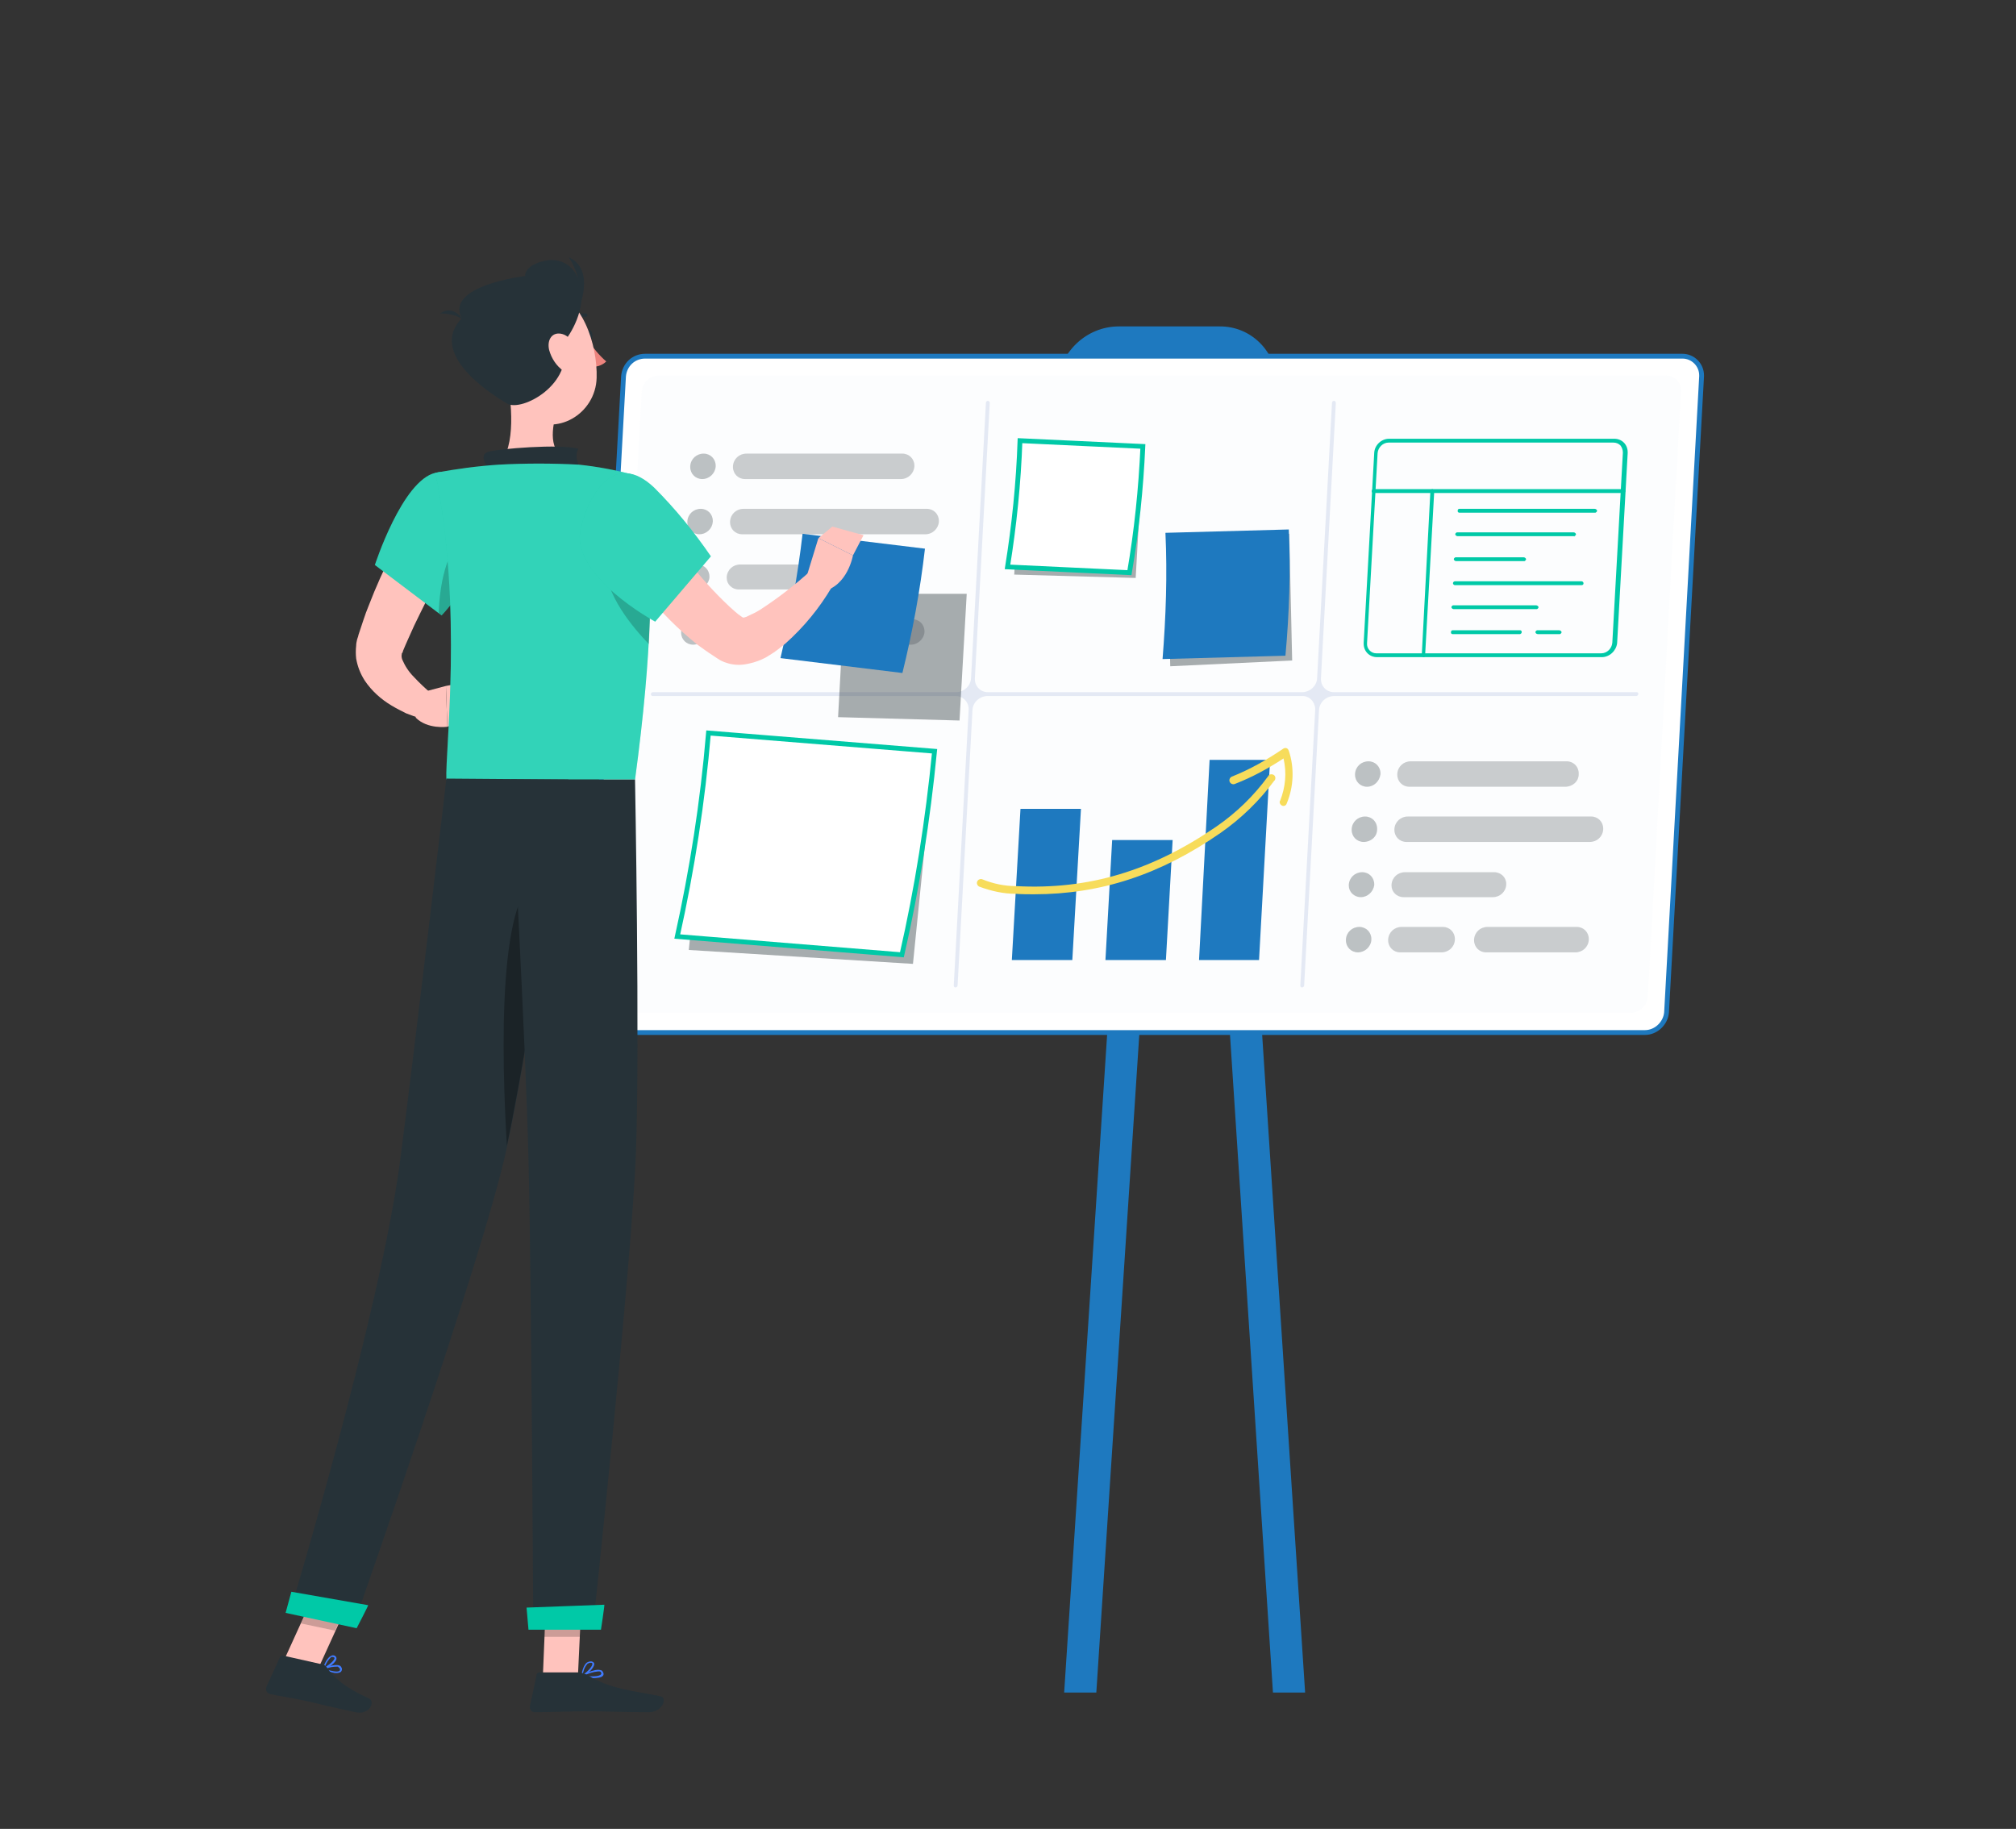 <?xml version="1.0" encoding="utf-8"?>
<!-- Generator: Adobe Illustrator 27.0.0, SVG Export Plug-In . SVG Version: 6.00 Build 0)  -->
<svg version="1.1" id="Layer_1" xmlns="http://www.w3.org/2000/svg" xmlns:xlink="http://www.w3.org/1999/xlink" x="0px" y="0px"
	 viewBox="0 0 420 381" style="enable-background:new 0 0 420 381;" xml:space="preserve">
<rect x="0" y="0" width="420" height="381" fill="#333333" stroke="none"/>
<style type="text/css">
	.st0{display:none;fill:#1E79BF;}
	.st1{fill:#1E79BF;}
	.st2{fill:#FFFFFF;stroke:#1E79BF;stroke-miterlimit:10;}
	.st3{opacity:0.1;fill:#E4E9F4;enable-background:new    ;}
	.st4{fill:#E4E9F4;enable-background:new    ;}
	.st5{opacity:0.4;fill:#263238;enable-background:new    ;}
	.st6{fill:#FFFFFF;stroke:#00C9A7;stroke-miterlimit:10;}
	.st7{opacity:0.3;}
	.st8{fill:#263238;}
	.st9{opacity:0.8;fill:#263238;enable-background:new    ;}
	.st10{fill:#F7DC5B;}
	.st11{fill:#00C9A7;}
	.st12{fill:#FFC3BD;}
	.st13{fill:#ED847E;}
	.st14{fill:#407BFF;}
	.st15{opacity:0.2;fill:#FAFAFA;enable-background:new    ;}
	.st16{opacity:0.2;enable-background:new    ;}
	.st17{opacity:0.3;enable-background:new    ;}
</style>
<g id="freepik--Board--inject-3">
	<path class="st0" d="M343.8,215.1H127.7c-2.2,0-4-1.8-4-4c0-0.1,0-0.2,0-0.2L131,78.4c0.2-2.4,2.1-4.2,4.5-4.2h216.1
		c2.2,0,4,1.8,4,4c0,0.1,0,0.2,0,0.2l-7.3,132.5C348.2,213.2,346.2,215.1,343.8,215.1z"/>
	<path class="st1" d="M252.9,96.7H232c-6.6,0.1-11.9-5.2-12-11.7c0-0.3,0-0.6,0-0.9l0.2-3.9c0.5-6.8,6.1-12.2,12.9-12.2H254
		c6.6-0.1,11.9,5.2,12,11.8c0,0.3,0,0.6,0,0.9l-0.2,3.9C265.4,91.2,259.7,96.6,252.9,96.7z"/>
	<polygon class="st1" points="271.9,352.6 265.2,352.6 246.8,70.9 253.5,70.9 	"/>
	<polygon class="st1" points="221.7,352.6 228.4,352.6 246.8,70.9 240.1,70.9 	"/>
	<path class="st2" d="M342.7,215.1H126.6c-2.2,0-4-1.8-4-4c0-0.1,0-0.2,0-0.2l7.3-132.5c0.2-2.4,2.1-4.2,4.5-4.2h216.1
		c2.2,0,4,1.8,4,4c0,0.1,0,0.2,0,0.2l-7.3,132.5C347,213.2,345,215.1,342.7,215.1z"/>
	<path class="st3" d="M130,211c-1.8,0-3.2-1.4-3.2-3.1c0-0.1,0-0.2,0-0.2l6.9-126.1c0.1-1.9,1.7-3.4,3.6-3.4H347
		c1.8,0,3.2,1.4,3.2,3.1c0,0.1,0,0.2,0,0.2l-6.9,126.1c-0.1,1.9-1.7,3.4-3.6,3.4H130z"/>
	<path class="st4" d="M341,144.2h-63.1c-1.5,0-2.7-1.2-2.7-2.7c0-0.1,0-0.1,0-0.2l3.1-57.4c0-0.2-0.2-0.4-0.4-0.4c0,0,0,0,0,0
		c-0.2,0-0.4,0.2-0.4,0.4l-3.1,57.4c-0.1,1.6-1.4,2.8-3,2.9h-65.6c-1.5,0-2.7-1.2-2.7-2.7c0-0.1,0-0.1,0-0.2l3.1-57.4
		c0-0.2-0.2-0.4-0.4-0.4c0,0,0,0,0,0c-0.2,0-0.4,0.2-0.4,0.4l-3.1,57.4c-0.1,1.6-1.4,2.8-3,2.9H136c-0.2,0-0.4,0.2-0.4,0.4
		c0,0.2,0.1,0.4,0.4,0.4c0,0,0,0,0,0h63.1c1.5,0,2.7,1.2,2.7,2.7c0,0.1,0,0.1,0,0.2l-3.1,57.4c0,0.2,0.1,0.4,0.3,0.4c0,0,0,0,0.1,0
		c0.2,0,0.4-0.2,0.4-0.4l3.1-57.4c0.1-1.6,1.4-2.8,3-2.9h65.6c1.5-0.1,2.7,1.1,2.8,2.6c0,0.1,0,0.2,0,0.3l-3.1,57.4
		c0,0.2,0.1,0.4,0.3,0.4c0,0,0,0,0.1,0c0.2,0,0.4-0.2,0.4-0.4l3.1-57.4c0.1-1.6,1.4-2.8,3-2.9h63.1c0.2,0,0.4-0.2,0.4-0.4
		C341.4,144.4,341.2,144.2,341,144.2C341,144.2,341,144.2,341,144.2z"/>
	<polygon class="st5" points="238.1,93.9 212.7,93.9 211.3,119.7 236.6,120.4 	"/>
	<path class="st6" d="M235.3,119.3l-25.4-1.2c1.4-8.7,2.3-17.5,2.6-26.3l25.6,1.2C237.7,101.8,236.8,110.6,235.3,119.3z"/>
	<polygon class="st5" points="268.6,111.2 243.2,113.1 243.8,138.8 269.2,137.6 	"/>
	<path class="st1" d="M267.8,136.6l-25.6,0.7c0.7-8.8,1-17.5,0.6-26.3l25.7-0.7C268.9,119,268.6,127.8,267.8,136.6z"/>
	<polygon class="st5" points="194.5,158.1 147.7,156.3 143.5,197.9 190.2,200.8 	"/>
	<path class="st6" d="M187.9,198.9l-46.8-3.8c3.1-14,5.3-28.1,6.5-42.4l47.1,3.8C193.3,170.8,191.1,184.9,187.9,198.9z"/>
	<g class="st7">
		<path class="st8" d="M146.3,99.8L146.3,99.8c-1.4,0-2.5-1.1-2.5-2.5c0-0.1,0-0.1,0-0.2l0,0c0.1-1.5,1.3-2.6,2.8-2.6l0,0
			c1.4,0,2.5,1.1,2.5,2.5c0,0.1,0,0.1,0,0.2l0,0C149,98.6,147.8,99.8,146.3,99.8z"/>
		<path class="st9" d="M187.7,99.8h-32.5c-1.4,0-2.5-1.1-2.5-2.5c0-0.1,0-0.1,0-0.2l0,0c0.1-1.5,1.3-2.6,2.8-2.6H188
			c1.4,0,2.5,1.1,2.5,2.5c0,0.1,0,0.1,0,0.2l0,0C190.4,98.6,189.2,99.8,187.7,99.8z"/>
		<path class="st8" d="M145.7,111.3L145.7,111.3c-1.4,0-2.5-1.1-2.5-2.5c0-0.1,0-0.1,0-0.2l0,0c0.1-1.5,1.3-2.6,2.8-2.6l0,0
			c1.4,0,2.5,1.1,2.5,2.5c0,0.1,0,0.1,0,0.2l0,0C148.4,110.1,147.2,111.3,145.7,111.3z"/>
		<path class="st9" d="M192.8,111.3h-38.2c-1.4,0-2.5-1.1-2.5-2.5c0-0.1,0-0.1,0-0.2l0,0c0.1-1.5,1.3-2.6,2.8-2.6h38.2
			c1.4,0,2.5,1.1,2.5,2.5c0,0.1,0,0.1,0,0.2l0,0C195.5,110.1,194.3,111.3,192.8,111.3z"/>
		<path class="st8" d="M145,122.8L145,122.8c-1.4,0-2.5-1.1-2.5-2.4c0-0.1,0-0.1,0-0.2l0,0c0.1-1.5,1.3-2.6,2.8-2.6l0,0
			c1.4,0,2.5,1.1,2.5,2.5c0,0.1,0,0.1,0,0.2l0,0C147.7,121.6,146.5,122.8,145,122.8z"/>
		<path class="st9" d="M172.5,122.8h-18.6c-1.4,0-2.5-1.1-2.5-2.4c0-0.1,0-0.1,0-0.2l0,0c0.1-1.5,1.3-2.6,2.8-2.6h18.6
			c1.4,0,2.5,1.1,2.5,2.4c0,0.1,0,0.1,0,0.2l0,0C175.2,121.6,174,122.8,172.5,122.8z"/>
		<path class="st9" d="M189.8,134.3h-18.6c-1.4,0-2.5-1.1-2.5-2.5c0-0.1,0-0.1,0-0.2l0,0c0.1-1.5,1.3-2.6,2.8-2.6h18.6
			c1.4,0,2.5,1.1,2.5,2.5c0,0.1,0,0.1,0,0.2l0,0C192.5,133.1,191.2,134.3,189.8,134.3z"/>
		<path class="st8" d="M144.4,134.3L144.4,134.3c-1.4,0-2.5-1.1-2.5-2.5c0-0.1,0-0.1,0-0.2l0,0c0.1-1.5,1.3-2.6,2.8-2.6l0,0
			c1.4,0,2.5,1.1,2.5,2.5c0,0.1,0,0.1,0,0.2l0,0C147.1,133.1,145.9,134.3,144.4,134.3z"/>
		<path class="st9" d="M161.9,134.3h-8.6c-1.4,0-2.5-1.1-2.5-2.5c0-0.1,0-0.1,0-0.2l0,0c0.1-1.5,1.3-2.6,2.8-2.6h8.6
			c1.4,0,2.5,1.1,2.5,2.5c0,0.1,0,0.1,0,0.2l0,0C164.6,133.1,163.4,134.3,161.9,134.3z"/>
	</g>
	<g class="st7">
		<path class="st8" d="M284.8,163.9L284.8,163.9c-1.4,0-2.5-1.1-2.5-2.5c0-0.1,0-0.1,0-0.2l0,0c0.1-1.5,1.3-2.6,2.8-2.6l0,0
			c1.4,0,2.5,1.1,2.5,2.5c0,0.1,0,0.1,0,0.2l0,0C287.4,162.8,286.2,163.9,284.8,163.9z"/>
		<path class="st9" d="M326.1,163.9h-32.5c-1.4,0-2.5-1.1-2.5-2.5c0-0.1,0-0.1,0-0.2l0,0c0.1-1.5,1.3-2.6,2.8-2.6h32.5
			c1.4,0,2.5,1.1,2.5,2.5c0,0.1,0,0.1,0,0.2l0,0C328.9,162.8,327.6,163.9,326.1,163.9z"/>
		<path class="st8" d="M284.1,175.4L284.1,175.4c-1.4,0-2.5-1.1-2.5-2.5c0-0.1,0-0.1,0-0.2l0,0c0.1-1.5,1.3-2.6,2.8-2.6l0,0
			c1.4,0,2.5,1.1,2.5,2.5c0,0.1,0,0.1,0,0.2l0,0C286.9,174.3,285.6,175.4,284.1,175.4z"/>
		<path class="st9" d="M331.2,175.4H293c-1.4,0-2.5-1.1-2.5-2.5c0-0.1,0-0.1,0-0.2l0,0c0.1-1.5,1.3-2.6,2.8-2.6h38.2
			c1.4,0,2.5,1.1,2.5,2.5c0,0.1,0,0.1,0,0.2l0,0C333.9,174.3,332.7,175.4,331.2,175.4z"/>
		<path class="st8" d="M283.5,186.9L283.5,186.9c-1.4,0-2.5-1.1-2.5-2.4c0-0.1,0-0.1,0-0.2l0,0c0.1-1.5,1.3-2.6,2.8-2.6l0,0
			c1.4,0,2.5,1.1,2.5,2.5c0,0.1,0,0.1,0,0.2l0,0C286.1,185.8,284.9,186.9,283.5,186.9z"/>
		<path class="st9" d="M311,186.9h-18.6c-1.4,0-2.5-1.1-2.5-2.4c0-0.1,0-0.1,0-0.2l0,0c0.1-1.5,1.3-2.6,2.8-2.6h18.6
			c1.4,0,2.5,1.1,2.5,2.4c0,0.1,0,0.1,0,0.2l0,0C313.7,185.8,312.5,186.9,311,186.9z"/>
		<path class="st9" d="M328.2,198.4h-18.6c-1.4,0-2.5-1.1-2.5-2.5c0-0.1,0-0.1,0-0.2l0,0c0.1-1.5,1.3-2.6,2.8-2.6h18.6
			c1.4,0,2.5,1.1,2.5,2.5c0,0.1,0,0.1,0,0.2l0,0C330.9,197.3,329.7,198.4,328.2,198.4z"/>
		<path class="st8" d="M282.9,198.4L282.9,198.4c-1.4,0-2.5-1.1-2.5-2.5c0-0.1,0-0.1,0-0.2l0,0c0.1-1.5,1.3-2.6,2.8-2.6l0,0
			c1.4,0,2.5,1.1,2.5,2.5c0,0.1,0,0.1,0,0.2l0,0C285.6,197.3,284.3,198.4,282.9,198.4z"/>
		<path class="st9" d="M300.3,198.4h-8.6c-1.4,0-2.5-1.1-2.5-2.5c0-0.1,0-0.1,0-0.2l0,0c0.1-1.5,1.3-2.6,2.8-2.6h8.6
			c1.4,0,2.5,1.1,2.5,2.5c0,0.1,0,0.1,0,0.2l0,0C303,197.3,301.8,198.4,300.3,198.4z"/>
	</g>
	<polygon class="st1" points="225.2,168.5 212.6,168.5 210.8,200 223.4,200 	"/>
	<polygon class="st1" points="244.3,175 231.7,175 230.3,200 242.9,200 	"/>
	<polygon class="st1" points="264.6,158.3 252,158.3 249.8,200 262.3,200 	"/>
	<path class="st10" d="M215.4,186.3c-1.2,0-2.5,0-3.8-0.1c-2.6,0-5.2-0.6-7.6-1.5c-0.4-0.2-0.6-0.7-0.4-1.1c0.2-0.4,0.7-0.6,1.1-0.4
		c0,0,0,0,0,0c2.2,0.9,4.6,1.4,7,1.4c15.1,0.8,28.3-3.2,41.7-12.4c4.2-2.9,7.8-6.4,10.8-10.5c0.2-0.4,0.7-0.5,1.1-0.3
		c0.4,0.2,0.5,0.7,0.3,1.1c0,0,0,0.1-0.1,0.1c-3.1,4.2-6.9,7.9-11.2,10.9C241.8,182.2,229.3,186.3,215.4,186.3z"/>
	<path class="st10" d="M267.4,167.9c-0.4,0-0.8-0.4-0.8-0.8c0-0.1,0-0.2,0.1-0.3c1.1-2.8,1.4-5.8,0.7-8.8c-3.2,2.1-6.5,3.9-10.1,5.3
		c-0.4,0.2-0.9,0-1.1-0.4c-0.2-0.4,0-0.9,0.4-1.1c0,0,0,0,0,0c3.8-1.5,7.3-3.5,10.7-5.8c0.4-0.3,0.9-0.2,1.1,0.2
		c0,0.1,0.1,0.1,0.1,0.2c1.2,3.6,1,7.5-0.4,10.9C268,167.7,267.7,167.9,267.4,167.9z"/>
	<path class="st11" d="M333.7,136.9h-46.8c-1.6,0-2.8-1.2-2.8-2.8c0-0.1,0-0.1,0-0.2l2.2-39.6c0.1-1.6,1.5-2.9,3.1-2.9h46.9
		c1.6,0,2.8,1.2,2.8,2.8c0,0.1,0,0.1,0,0.2l-2.2,39.6C336.7,135.6,335.3,136.9,333.7,136.9z M289.3,92.2c-1.2,0-2.2,1-2.3,2.2
		l-2.2,39.6c-0.1,1.1,0.8,2.1,1.9,2.1c0,0,0.1,0,0.1,0h46.8c1.2,0,2.2-1,2.3-2.2l2.2-39.6c0-0.6-0.2-1.1-0.5-1.5
		c-0.4-0.4-0.9-0.6-1.5-0.6L289.3,92.2z"/>
	<path class="st11" d="M338.1,102.7h-52c-0.2,0-0.4-0.2-0.3-0.5c0-0.2,0.2-0.3,0.3-0.3h52c0.2,0,0.4,0.1,0.5,0.3s-0.1,0.4-0.3,0.5
		C338.2,102.7,338.2,102.7,338.1,102.7z"/>
	<path class="st11" d="M296.6,136.9L296.6,136.9c-0.2,0-0.4-0.2-0.4-0.4l1.8-34.2c0-0.2,0.2-0.4,0.4-0.4c0,0,0,0,0,0
		c0.2,0,0.4,0.2,0.4,0.4l-1.9,34.2C296.9,136.7,296.8,136.9,296.6,136.9z"/>
	<path class="st11" d="M332.2,106.8H304c-0.2,0-0.4-0.2-0.3-0.5c0-0.2,0.2-0.3,0.3-0.3h28.2c0.2,0,0.4,0.1,0.5,0.3s-0.1,0.4-0.3,0.5
		C332.3,106.8,332.2,106.8,332.2,106.8z"/>
	<path class="st11" d="M327.9,111.7h-24.2c-0.2,0-0.4-0.1-0.5-0.3s0.1-0.4,0.3-0.5c0,0,0.1,0,0.1,0h24.2c0.2,0,0.4,0.1,0.5,0.3
		s-0.1,0.4-0.3,0.5C328,111.8,328,111.8,327.9,111.7z"/>
	<path class="st11" d="M317.5,116.9h-14.1c-0.2,0-0.4-0.1-0.5-0.3s0.1-0.4,0.3-0.5c0,0,0.1,0,0.1,0h14.1c0.2,0,0.4,0.1,0.5,0.3
		s-0.1,0.4-0.3,0.5C317.6,116.9,317.5,116.9,317.5,116.9z"/>
	<path class="st11" d="M320.1,126.9h-17.2c-0.2,0-0.4-0.1-0.5-0.3s0.1-0.4,0.3-0.5c0,0,0.1,0,0.1,0h17.2c0.2,0,0.4,0.1,0.5,0.3
		s-0.1,0.4-0.3,0.5C320.2,126.9,320.1,126.9,320.1,126.9z"/>
	<path class="st11" d="M316.7,132.1h-14.1c-0.2,0-0.4-0.2-0.3-0.5c0-0.2,0.2-0.3,0.3-0.3h14.1c0.2,0,0.4,0.2,0.3,0.5
		C317,131.9,316.9,132,316.7,132.1L316.7,132.1z"/>
	<path class="st11" d="M324.9,132.1h-4.5c-0.2,0-0.4-0.1-0.5-0.3s0.1-0.4,0.3-0.5c0,0,0.1,0,0.1,0h4.5c0.2,0,0.4,0.1,0.5,0.3
		s-0.1,0.4-0.3,0.5C325,132.1,325,132.1,324.9,132.1z"/>
	<path class="st11" d="M329.5,121.9h-26.4c-0.2,0-0.4-0.2-0.4-0.4s0.2-0.4,0.4-0.4h26.4c0.2,0,0.4,0.2,0.4,0.4
		S329.8,121.9,329.5,121.9z"/>
</g>
<g id="freepik--Character--inject-3">
	<path class="st12" d="M97.3,109.8l-2.9,5l-2.8,5.1c-1.9,3.4-3.6,6.9-5.3,10.4c-0.8,1.8-1.6,3.5-2.3,5.2l-0.1,0.3v0.1
		c0,0-0.1,0.1-0.1,0.1c-0.1,0.1-0.1,0.2-0.1,0.3c-0.1,0.4,0,0.8,0.1,1.1c0.6,1.4,1.4,2.6,2.4,3.6c1.2,1.3,2.5,2.5,3.9,3.7l-2.3,5
		c-1.1-0.3-2.2-0.7-3.2-1.1c-1-0.5-2-1-3-1.6c-2.2-1.3-4.2-3.1-5.6-5.2c-0.9-1.4-1.5-2.9-1.8-4.6c-0.1-0.9-0.1-1.8,0-2.7
		c0-0.4,0.1-0.9,0.2-1.3l0.2-0.6l0.1-0.4c0.7-2,1.3-4.1,2.1-6c1.5-3.9,3.2-7.7,5.1-11.4c0.9-1.8,1.9-3.7,2.9-5.5s2-3.6,3.2-5.4
		L97.3,109.8z"/>
	<path class="st12" d="M87.6,144.3l5.3-1.4l0.3,8.5c0,0-4.1,0.6-6.6-1.9L87.6,144.3z"/>
	<polygon class="st12" points="100.3,141.5 99.1,149 93.2,151.4 92.9,142.9 	"/>
	<path class="st8" d="M122,69.9c0.1,0.6,0.5,1,0.9,0.9s0.6-0.6,0.5-1.2s-0.5-1-0.9-0.9S121.9,69.3,122,69.9z"/>
	<path class="st13" d="M122.5,70.9c1.1,1.6,2.3,3.1,3.8,4.4c-0.7,0.7-1.7,1.1-2.7,1.1L122.5,70.9z"/>
	<path class="st8" d="M119.3,67.1c-0.1,0-0.2,0-0.2-0.1c-0.1-0.1-0.1-0.3,0-0.5c0,0,0,0,0,0c0.8-0.9,1.9-1.3,3-1.2
		c0.2,0,0.3,0.2,0.3,0.4c0,0,0,0,0,0c0,0.2-0.2,0.3-0.4,0.3l0,0c-0.9-0.1-1.7,0.3-2.3,0.9C119.5,67.1,119.4,67.1,119.3,67.1z"/>
	<path class="st12" d="M105.5,78c1.1,5.4,2.1,15.2-1.6,18.8c0,0,1.5,5.4,11.4,5.4c11,0,5.2-5.4,5.2-5.4c-6-1.4-5.8-5.9-4.8-10.1
		L105.5,78z"/>
	<path class="st8" d="M101.7,97.8c-0.8-1.5-1.7-3.2,0.1-3.7c2-0.6,14.9-1.7,18.7-0.6c-1.2,2.1,0.8,4.6,0.8,4.6L101.7,97.8z"/>
	<path class="st14" d="M69.2,348.4c0.6,0.2,1.3,0.2,1.8-0.1c0.2-0.2,0.3-0.5,0.2-0.8c-0.1-0.2-0.2-0.4-0.4-0.5
		c-1-0.5-3.3,0.5-3.4,0.5c-0.1,0-0.1,0.1-0.1,0.1c0,0.1,0,0.1,0.1,0.2C67.9,348,68.5,348.2,69.2,348.4z M70.3,347.2
		c0.1,0,0.1,0,0.2,0.1c0.1,0.1,0.2,0.2,0.3,0.3c0.1,0.3,0,0.4-0.1,0.5c-0.4,0.3-1.9,0-2.9-0.4C68.6,347.3,69.5,347.2,70.3,347.2z"/>
	<path class="st14" d="M67.4,347.8L67.4,347.8c0.9-0.2,2.7-1.5,2.7-2.3c0-0.3-0.2-0.5-0.4-0.6c-0.3-0.1-0.5-0.1-0.8,0.1
		c-1,0.5-1.6,2.5-1.6,2.6c0,0.1,0,0.1,0,0.2L67.4,347.8z M69.4,345.2L69.4,345.2c0.3,0.1,0.3,0.2,0.3,0.2c0,0.5-1.2,1.5-2,1.9
		c0.2-0.8,0.7-1.5,1.3-2.1C69.2,345.2,69.3,345.2,69.4,345.2z"/>
	<path class="st14" d="M123.4,349.6c0.9,0,1.9-0.1,2.2-0.5c0.2-0.2,0.2-0.5,0-0.8c-0.1-0.2-0.3-0.4-0.6-0.4
		c-1.2-0.3-3.8,1.1-3.9,1.2c-0.1,0-0.1,0.1-0.1,0.2c0,0.1,0.1,0.1,0.1,0.1C121.9,349.5,122.6,349.6,123.4,349.6z M124.6,348.2
		c0.1,0,0.2,0,0.3,0c0.1,0,0.3,0.1,0.3,0.2c0.1,0.2,0.1,0.3,0,0.4c-0.3,0.5-2.2,0.5-3.6,0.3C122.6,348.6,123.5,348.3,124.6,348.2
		L124.6,348.2z"/>
	<path class="st14" d="M121.2,349.4L121.2,349.4c1-0.4,2.7-2,2.6-2.8c0-0.2-0.2-0.4-0.6-0.5c-0.4,0-0.7,0.1-1,0.3
		c-0.9,0.8-1.1,2.8-1.1,2.8c0,0.1,0,0.1,0.1,0.2C121.1,349.4,121.1,349.4,121.2,349.4z M123,346.4h0.1c0.3,0,0.3,0.1,0.3,0.2
		c0.1,0.5-1.1,1.8-2,2.3c0.1-0.8,0.4-1.6,1-2.3C122.6,346.5,122.8,346.4,123,346.4L123,346.4z"/>
	<polygon class="st12" points="113.1,349.2 120.4,349.2 121.2,332.2 113.8,332.2 	"/>
	<polygon class="st12" points="59.2,345.8 66.4,347.4 73.6,331.6 66.4,330 	"/>
	<path class="st8" d="M67,346.7l-8-1.8c-0.3-0.1-0.6,0.1-0.7,0.4l-2.8,6.1c-0.2,0.5,0,1.2,0.5,1.4c0.1,0,0.2,0.1,0.2,0.1
		c2.8,0.6,4.2,0.7,7.8,1.5c2.2,0.5,7.1,1.7,10.1,2.3s4-2.2,2.9-2.8c-5.3-2.4-7.5-4.5-8.9-6.5C67.9,347,67.5,346.8,67,346.7z"/>
	<path class="st8" d="M120.4,348.4h-8c-0.3,0-0.6,0.2-0.6,0.5l-1.4,6.5c-0.1,0.6,0.2,1.1,0.8,1.3c0.1,0,0.2,0,0.3,0
		c2.9,0,7.1-0.2,10.7-0.2c4.2,0,7.9,0.2,12.9,0.2c3,0,3.9-3,2.6-3.3c-5.7-1.2-10.4-1.4-15.4-4.5C121.7,348.6,121,348.4,120.4,348.4z
		"/>
	<path class="st11" d="M90.7,98.5c-6.9,1.6-12.6,19.2-12.6,19.2L92,128.2c3.6-3.8,6.1-8.5,7.3-13.6C101.7,105.4,97.7,96.9,90.7,98.5
		z"/>
	<path class="st15" d="M90.7,98.5c-6.9,1.6-12.6,19.2-12.6,19.2L92,128.2c3.6-3.8,6.1-8.5,7.3-13.6C101.7,105.4,97.7,96.9,90.7,98.5
		z"/>
	<path class="st16" d="M96.6,111.4c-3.7,3.7-5,10.4-5.2,16.3l0.6,0.5c3.6-3.8,6.1-8.5,7.3-13.6c0.1-0.6,0.3-1.1,0.4-1.6L96.6,111.4z
		"/>
	<path class="st11" d="M131.9,98.9c0,0,7.8,8.8,0.4,63.5H93c-0.3-6,3.5-35.5-2.3-63.9c4.3-0.8,8.7-1.4,13.2-1.7
		c5.6-0.3,11.1-0.3,16.7,0C124.4,97.2,128.2,97.9,131.9,98.9z"/>
	<path class="st15" d="M131.9,98.9c0,0,7.8,8.8,0.4,63.5H93c-0.3-6,3.5-35.5-2.3-63.9c4.3-0.8,8.7-1.4,13.2-1.7
		c5.6-0.3,11.1-0.3,16.7,0C124.4,97.2,128.2,97.9,131.9,98.9z"/>
	<path class="st16" d="M135.3,115.6l-0.1-0.1l-8.9,2.1c-0.5,6,5.7,13.3,8.9,16.6C135.5,128,135.6,121.8,135.3,115.6z"/>
	<polygon class="st16" points="121.2,332.2 120.8,341 113.4,341 113.8,332.2 	"/>
	<polygon class="st16" points="66.4,330 73.6,331.6 69.8,339.7 62.7,338.2 	"/>
	<path class="st12" d="M102.4,72.6c1.9,7.1,2.6,11.3,7,14.2c6.5,4.4,14.7-0.6,14.9-8.1c0.2-6.7-2.9-17.1-10.5-18.5
		c-5.4-1.1-10.6,2.5-11.7,7.9C101.9,69.5,102,71.1,102.4,72.6z"/>
	<path class="st8" d="M105.7,84.1c3,1.7,13.9-4,11.7-12.7c0,0,4.2-5,3.7-10.5s-4.3-7.6-8.3-6.4c-3.6,1-3.4,3-3.4,3s-16.8,2-13.2,8.8
		C89.2,73.6,101.9,81.9,105.7,84.1z"/>
	<path class="st8" d="M96.6,66.8c0,0-2-3.5-4.9-1.5C93,65.3,95.3,65.5,96.6,66.8z"/>
	<path class="st8" d="M120.5,64.5c0,0,3.7-8.3-2-10.9C120.6,56.8,121.3,60.7,120.5,64.5z"/>
	<path class="st12" d="M114.4,72.9c0.5,1.8,1.5,3.3,3,4.4c1.9,1.4,3.3,0,3.2-2.1c-0.1-1.9-1.3-5-3.4-5.6S113.9,70.7,114.4,72.9z"/>
	<path class="st8" d="M118.4,162.4c0,0-8.3,56.1-12.9,77.1c-5,23-31.9,99.2-31.9,99.2l-13.2-2.9c0,0,18.8-62.1,23-94.3
		c3.2-24.7,9.6-79.3,9.6-79.3L118.4,162.4z"/>
	<path class="st11" d="M76.7,334.4c0.1,0-2.4,4.8-2.4,4.8l-14.8-3.2l1.2-4.4L76.7,334.4z"/>
	<path class="st17" d="M113.1,182.4c-9.6,1.9-8.6,37.8-7.5,56.3c2.8-13.1,6.9-38.2,9.6-56.1C114.6,182.3,113.8,182.2,113.1,182.4z"
		/>
	<path class="st8" d="M132.3,162.4c0,0,1,54.9,0.2,77.3c-0.8,23.3-9,99.6-9,99.6h-12.4c0,0-0.4-74.9-1-97.8
		c-0.6-25-3.6-79.1-3.6-79.1L132.3,162.4z"/>
	<polygon class="st5" points="201.4,123.7 176,123.7 174.6,149.4 199.9,150.1 	"/>
	<path class="st1" d="M188,140.2l-25.4-3.1c2-8.5,3.6-17.2,4.6-25.9l25.5,3.1C191.7,123,190.1,131.7,188,140.2z"/>
	<path class="st11" d="M125.9,334.3c0.1,0-0.7,5.2-0.7,5.2h-15.1l-0.4-4.6L125.9,334.3z"/>
	<path class="st12" d="M135.5,105.6c1.1,1.8,2.4,3.7,3.7,5.6s2.6,3.7,4,5.4c2.6,3.5,5.6,6.8,8.8,9.8c0.8,0.7,1.5,1.4,2.4,2l0.6,0.4
		c-0.1,0-0.2-0.1-0.4-0.1c-0.3,0-0.4,0-0.3,0c0.6,0,1.1-0.1,1.6-0.4c0.9-0.4,1.7-0.8,2.5-1.3c3.7-2.4,7.3-5.2,10.6-8.2l4.3,3.5
		c-2.6,4.4-5.8,8.3-9.6,11.7c-1.1,0.9-2.2,1.8-3.4,2.5c-1.5,1-3.3,1.6-5.1,1.9c-1.3,0.2-2.6,0.1-3.8-0.3c-0.7-0.2-1.3-0.5-1.9-0.9
		l-0.9-0.6c-1.1-0.7-2.2-1.5-3.3-2.3c-4-3.2-7.6-6.8-10.8-10.8c-1.6-1.9-3.1-3.9-4.5-5.9s-2.8-4-4.1-6.3L135.5,105.6z"/>
	<path class="st11" d="M121,110c-2.4,9.9,15.5,19.5,15.5,19.5l11.6-13.6c-3.5-5.1-7.4-9.9-11.8-14.3C128.2,93.9,122.8,102.5,121,110
		z"/>
	<path class="st15" d="M121,110c-2.4,9.9,15.5,19.5,15.5,19.5l11.6-13.6c-3.5-5.1-7.4-9.9-11.8-14.3C128.2,93.9,122.8,102.5,121,110
		z"/>
	<path class="st12" d="M167.8,120.9l2.7-8.8l7.2,3.6c0,0-1.1,6.4-6.3,7.5L167.8,120.9z"/>
	<polygon class="st12" points="173.4,109.7 179.9,111.5 177.7,115.7 170.5,112.1 	"/>
</g>
</svg>
